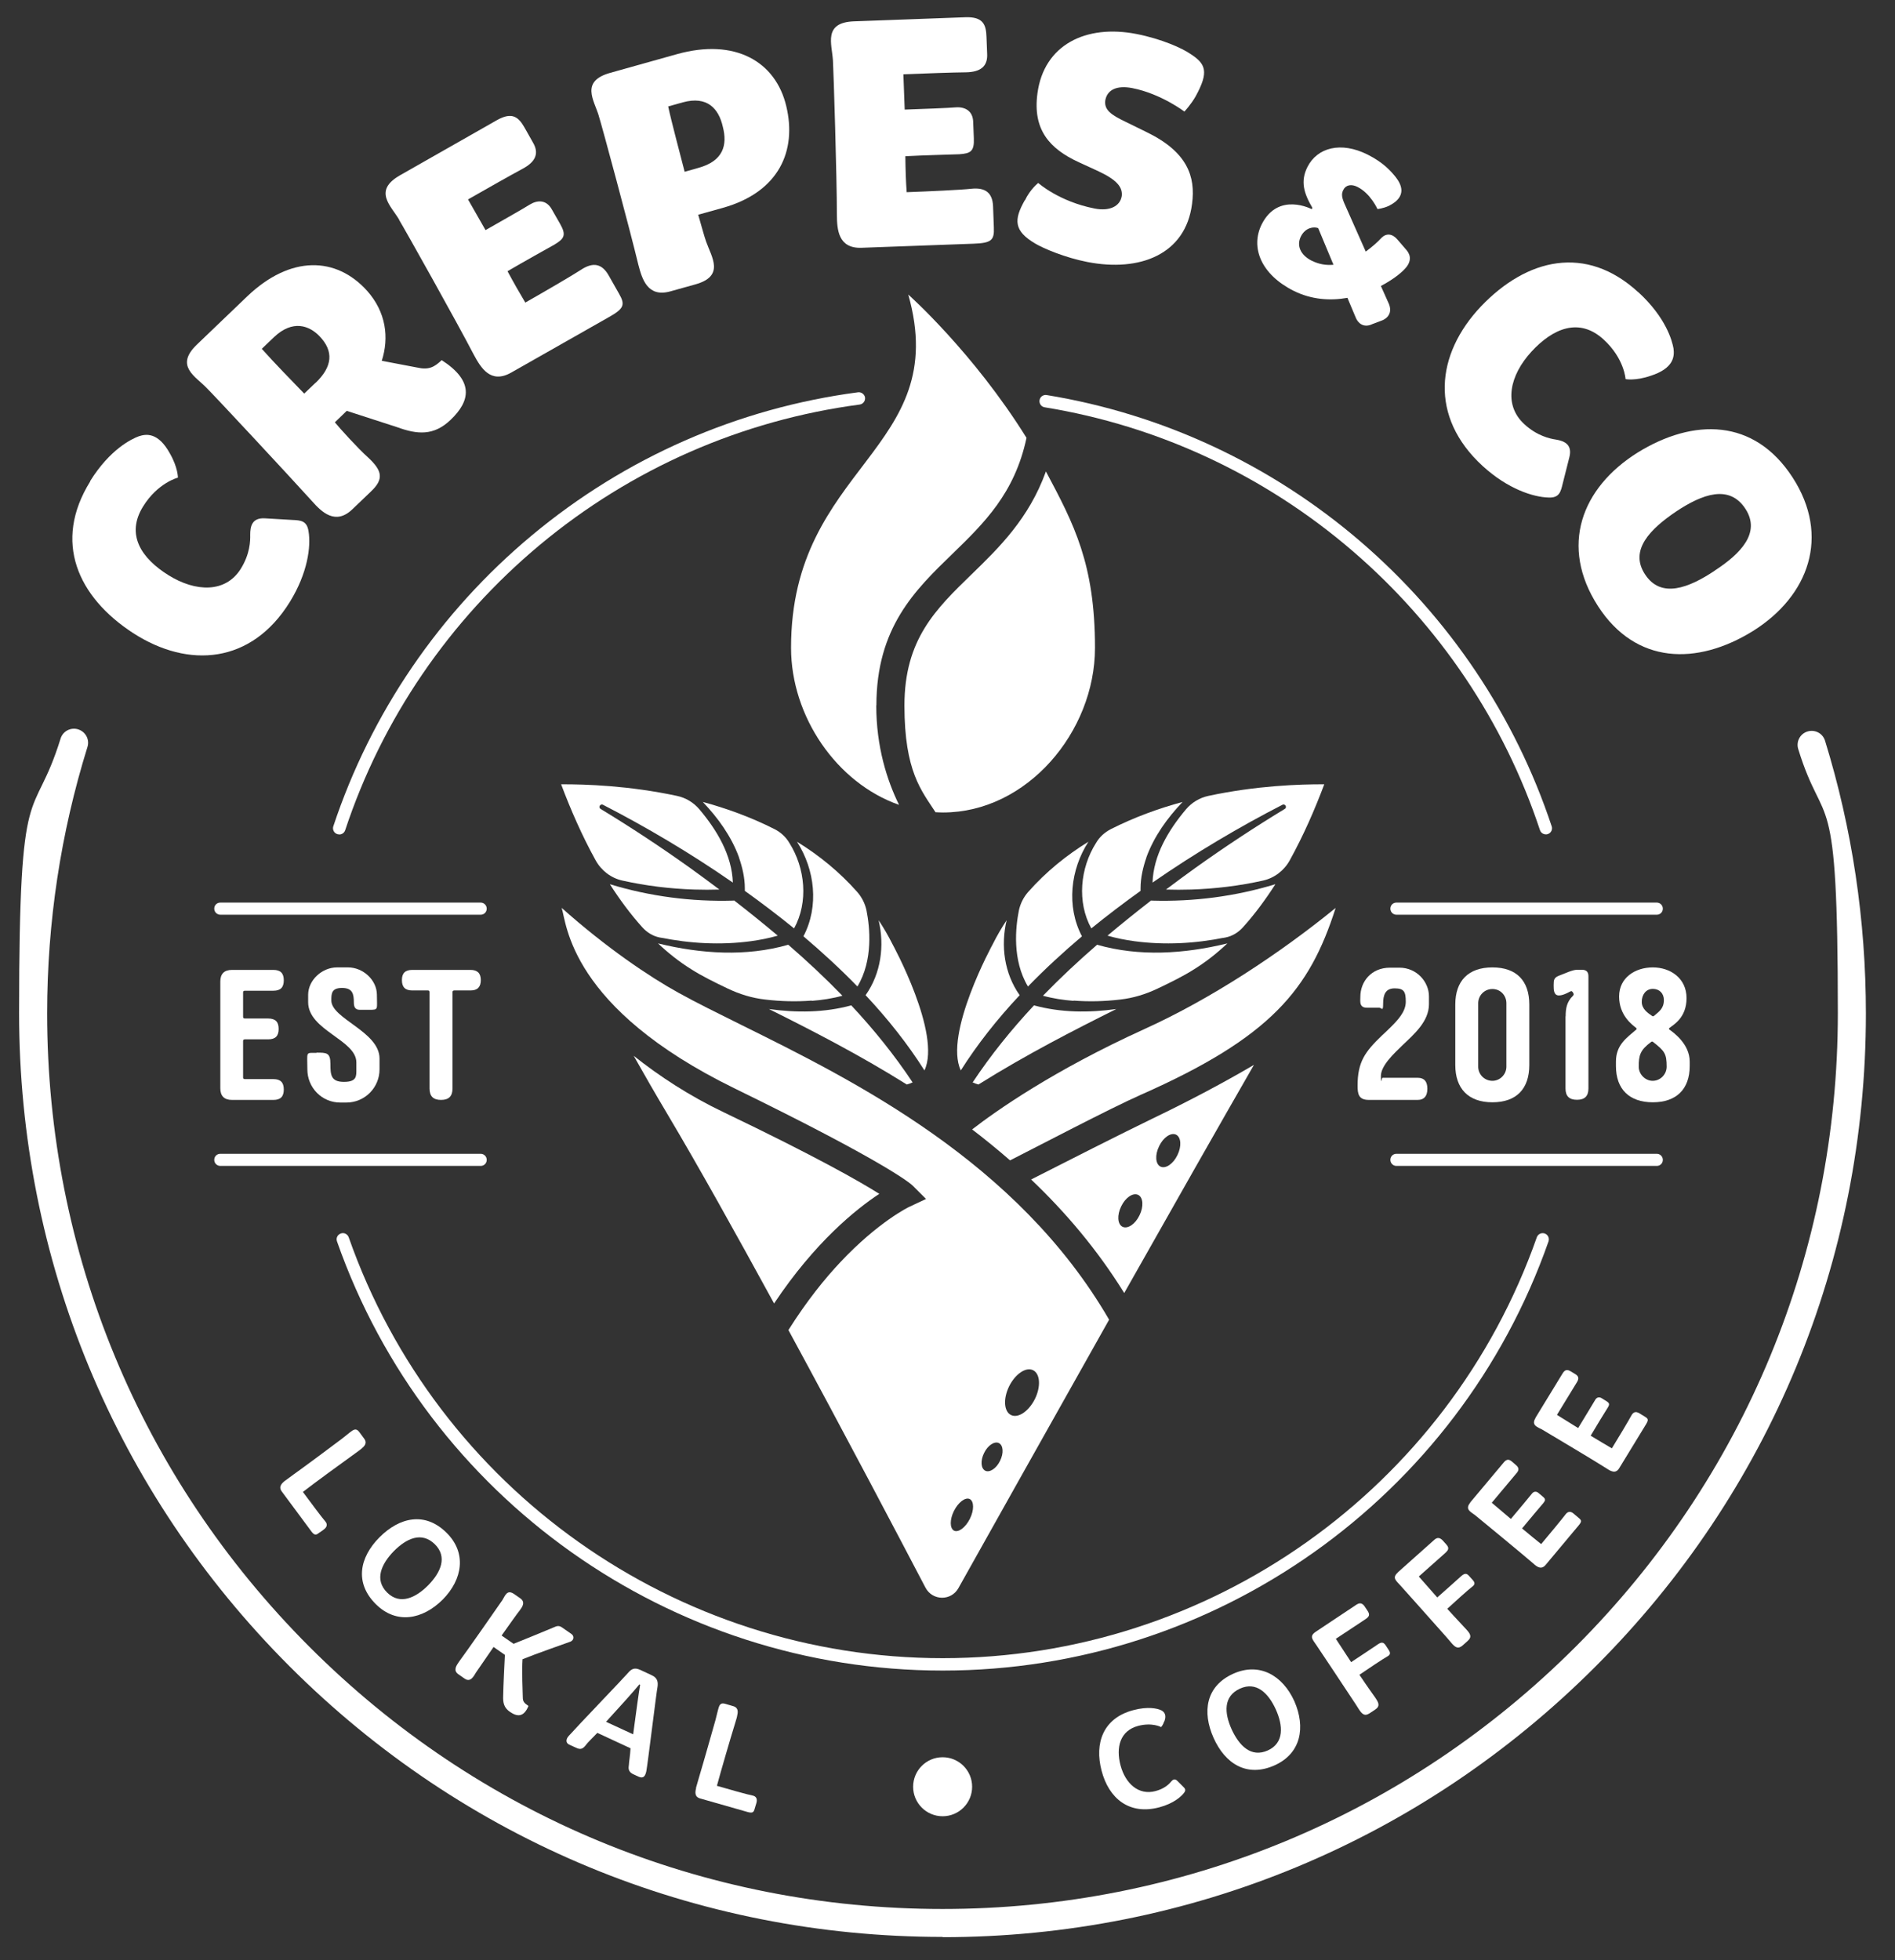 <svg xmlns="http://www.w3.org/2000/svg" viewBox="0 0 1439 1488"><rect x="0" y="0" width="1439" height="1488" fill="#333333" stroke="none"/><defs><style> .cls-1 { fill: #fff; } </style></defs><g><g id="Layer_1"><g><path class="cls-1" d="M587.8,989.5c-28.9-52.9-57.7-104.6-80.5-142.9-9.7-16.3-18.4-31.4-26.1-45.1,19.5,15.5,42.2,30.4,68.4,42.9,70.1,33.6,103.2,52.5,118.1,61.9-17.6,11.6-48.8,36.6-79.8,83.1Z"></path><path class="cls-1" d="M1014.2,689.4c-19.8,61.8-48.9,98-148.1,141.8-23.3,10.3-80.1,40.1-99.1,49.7-9.4-8.2-19.1-16.1-28.8-23.5,18.1-14,61.5-44.7,131.1-76.3,50.4-22.9,102.1-57,144.9-91.8Z"></path><path class="cls-1" d="M874.9,849.3c28.5-13.7,54.3-27.4,77.3-40.9-25.5,44.3-61.9,108.4-98.5,173.2-20.4-32.9-44.5-61.3-70.7-86.2,23.3-11.9,71.4-36.2,91.9-46.1ZM893.1,861.4c-3.9-1.9-9.7,2-12.9,8.7-3.3,6.7-2.8,13.6,1,15.5,3.9,1.9,9.7-2,12.9-8.7,3.3-6.7,2.8-13.6-1-15.5ZM864.3,907.1c-3.9-1.9-9.7,2-12.9,8.7-3.3,6.7-2.8,13.6,1,15.5,3.9,1.9,9.7-2,12.9-8.7,3.3-6.7,2.8-13.6-1-15.5Z"></path><path class="cls-1" d="M842.3,1001.7h0c-47.2,83.8-92.9,165.4-114.5,203.9-5.5,9.9-19.7,9.7-25-.3-19.8-37.8-61.1-116.4-104.1-195.6,14-22.2,27.7-39.1,39.5-51.6,28.8-30.6,51.8-41.7,52-41.8l13-6.1-10.1-10.1c-1.8-1.8-20.9-18-135-73.7-125.8-61.4-127.7-125.4-131.6-137.2,33.6,30,66.5,52.2,88.6,64.4,13.5,7.5,29.2,15.2,47.3,24.2,86.5,42.8,210.2,104.1,279.8,224ZM758.5,1095.5c-3.3-1.6-8.4,1.7-11.2,7.5-2.9,5.8-2.5,11.8.9,13.5,3.3,1.6,8.4-1.7,11.2-7.5,2.9-5.8,2.5-11.8-.9-13.5ZM736.4,1138c-3.3-1.6-8.7,2.4-12,9-3.3,6.6-3.2,13.3.1,15,3.3,1.6,8.7-2.4,12-9,3.3-6.6,3.2-13.3-.1-15ZM784.5,1040.2c-5.4-2.7-13.5,2.8-18.2,12.2-4.6,9.4-4,19.1,1.4,21.8,5.4,2.7,13.5-2.8,18.2-12.2,4.6-9.4,4-19.1-1.4-21.8Z"></path><g><path class="cls-1" d="M68.4,365.3c15.1-24.3,31.6-32.1,37-34.1,5.7-1.9,14.8-3.1,23.7,13.2,6.1,10.7,6,18.2,6,18.2,0,0-15.2,3.8-26.4,21.8-13.4,21.5-1.3,39.5,19.3,52.3,20.4,12.7,43.3,13.7,54.9-5,7-11.3,7.2-21.1,7.1-25.7,0-6.1,1.1-13.2,11.4-12.5l20.4,1.2c6.3.3,11.3.4,12.5,8.7,1.9,11.4-.6,31.6-14.3,53.7-29,46.7-76.6,50.8-118.9,23.5-42-27.3-61.2-69.3-32.5-115.3Z"></path><path class="cls-1" d="M156.9,294.5c-8.4-8.8-24.4-16.6-7.4-32.9l38.2-36.6c32.9-31.4,67.6-30.3,91.1-4.2,14.3,16.1,16.8,35.4,11.1,53.1l26.8,5.1c9.1,2.1,13.3-.5,18.7-5.6,24.7,15.9,21.8,31,6.8,45.3-12.9,12.4-25.5,11.1-40.6,5.6l-38.3-12.4-9,8.7c3.7,4.6,17.8,20.1,25,26.5,11.4,10.5,12.1,16.8,2.3,26.1l-14,13.4c-12.9,12.4-23.4,2.1-30.8-6.3-19.2-21.2-73.9-79.9-80-85.9ZM239.7,290.6c12.7-12.2,14-23.9,2.9-35.4-7.7-8-20.3-12.8-34.6.8l-9.2,8.8c8,9.1,25.3,26.9,32.2,34l8.7-8.3Z"></path><path class="cls-1" d="M303.2,166.9c-6.3-10.7-20.1-22,.5-33.8l73.5-41.8c11.8-6.7,16.6-2.4,21.2,5.7l6.2,11c5.1,8.5,2,14.9-7.7,20.1-9.5,5.1-25.7,14.3-41.5,23.3l13.3,23.3c12.4-7.1,28.9-16.4,33.6-19.4,5.9-3.6,12.6-3.7,16.7,3.6l6.3,11c4.9,8.6,3.2,11.3-4.3,15.8-6.2,3.5-23.2,12.9-35.6,20.2,4.9,9.1,9.2,16.6,13.5,23.8,14.4-8.2,35.4-20.4,42.3-24.9,9.4-6.2,16-4.4,20.9,4.1l8,14.1c4.8,8.4,3.8,11.3-8,17.9l-74,42c-15.6,8.8-23-3.8-28.3-13.6-13.2-25.4-52.4-95.3-56.8-102.5Z"></path><path class="cls-1" d="M454.7,87.9c-3.6-11.9-14.2-26.2,8.7-32.6l50.7-14.2c44.1-12.3,75,5.6,83,39.6,8,33.5-5.2,65-48.2,77.1l-18.7,5.2c1.8,6.3,4.9,17.5,6,20.4,4.1,11.7,14.5,26.2-8.2,32.5l-19,5.3c-17.2,4.8-21.4-9.3-24.2-20-6.7-27.8-27.6-105.3-30.1-113.2ZM530.5,127.4c18.7-5.2,22-17.2,18.4-31.1-3.1-13.9-11.9-23.7-30.4-18.6l-11.1,3.1c2.3,10.9,8.9,35.6,12.5,49.6l10.6-3Z"></path><path class="cls-1" d="M632.5,45.9c-.7-12.4-7.7-28.8,16-29.7l84.5-3.1c13.5-.5,15.8,5.5,16.1,14.9l.5,12.6c.6,9.9-5.1,14.1-16.1,14.3-10.7.1-29.4.8-47.5,1.5l1,26.8c14.3-.5,33.2-1.2,38.8-1.7,6.9-.5,12.9,2.6,13.2,10.9l.5,12.6c.4,9.9-2.4,11.5-11.1,12.1-7.2.3-26.6.7-40.9,1.5.1,10.4.4,19,1,27.3,16.6-.6,40.8-1.7,49-2.6,11.2-1.2,16.2,3.5,16.6,13.3l.6,16.2c.4,9.6-1.9,11.7-15.4,12.2l-85,3.1c-17.9.7-18.7-14-18.8-25.1,0-28.6-2.5-108.8-3-117.1Z"></path><path class="cls-1" d="M778.3,152.1c4-8.5,10.1-13.2,10.1-13.2,0,0,15.7,14.1,42.8,19.4,11.3,2.2,19.3-1.6,20.6-9.4.8-6.8-3.6-12.3-17.9-19l-14.6-6.7c-22.5-10.3-35.2-24.9-31.5-52.3,4.9-36.9,36.8-52.6,75.2-45.1,19.3,3.8,34.8,10.9,40.6,14.9,12.3,7.8,14.5,13.9,4.3,32.5-3.6,6.3-8.5,11.5-8.5,11.5,0,0-17.7-13.5-39.5-17.8-11.8-2.3-19.2,1.2-20.6,9.4-.9,7.1,4.4,10.9,15.3,16.1l15.7,7.7c31.4,15.1,37.7,33.9,34.9,54.7-4.9,38.5-39.8,51.8-79.4,44.1-17.1-3.3-33.6-10.4-39.5-13.9-16.6-9.7-16.5-18.2-8.1-33Z"></path><path class="cls-1" d="M996.1,158.7l.5-.9c-6.4-10.9-9.3-20-3.8-31,7.4-14.7,25.3-19.7,45.8-9.4,12.3,6.2,17.9,12.9,21.3,17.1,4.1,5.3,9,14.6-5.1,21.7-4.4,2.1-8.8,2.5-8.8,2.5,0,0-5.3-11.9-15.2-16.8-4.5-2.3-8.8-1.6-10.7,2.2-1.7,3.3-1.3,5.9,1.6,12.2l15.4,34.7c5-3.7,9.2-7.4,12-10.5,3.7-3.6,8.2-3.2,12.1,1.4l6.9,8c3.4,4,3.7,9-1.4,14.3-3.3,3.6-9.7,8.5-18.1,12.9l5.4,12.1c3.4,6.6,1.2,11.5-4.1,13.9l-7.7,2.9c-7,3.4-11.2-1.1-12.7-4.9l-6.3-15c-13,2.3-27.2,1.5-41-5.4-24.4-12.3-32.9-32.7-24.1-50.4,12.6-25,38-11.5,38-11.5ZM996.3,198c5.4,2.7,11,3.5,16.3,3l-11.6-27.8c-3.3-1.3-9.7-.5-13.1,6.2-3.5,6.9-.5,14.2,8.3,18.6Z"></path><path class="cls-1" d="M1244.1,221.8c21.1,19.4,25.7,37,26.7,42.7.8,5.9.4,15.1-17.4,20.8-11.7,4-19,2.5-19,2.5,0,0-.9-15.6-16.6-30-18.6-17.1-38.6-8.6-55,9.3-16.2,17.7-21.5,40-5.3,54.9,9.8,9,19.4,11,24,11.7,6,1,12.8,3.5,10.2,13.5l-5,19.8c-1.5,6.2-2.5,11.1-10.8,10.7-11.5-.3-30.9-6.4-50.1-24-40.5-37.2-35.7-84.7-1.1-121.2,34.6-36.2,79.5-47.3,119.4-10.6Z"></path><path class="cls-1" d="M1361.2,362.4c28.9,44.6,12.4,90-30,116.6-42.6,26.4-89.1,25.4-117.7-18.8-29.4-45.5-12.7-89.8,30-116.6,42.4-26.2,88.5-26.2,117.7,18.8ZM1301.9,433.3c20.2-13.1,35.2-28.9,23.6-46.9-12.2-18.9-32.7-11.4-52.7,1.9-19.5,13.2-35.7,29.2-23.7,47.6,12.2,18.9,33.5,10.3,52.9-2.6Z"></path></g><g><path class="cls-1" d="M216.3,1124.2l6.7-4.9c10.5-7.5,28.8-21.2,36.4-26.9,2.7-2,5.1-4.2,7.9-6.2,2-1.3,3.6-1.7,5.6,1l3.6,4.9c2.7,3.6,0,6-2.3,7.9-.6.6-2.4,1.8-4.7,3.5-9.1,6.5-31.3,22.7-39.5,29.1,4.9,6.6,14.7,19.8,16.8,22.1,2.2,2.4,1.5,4.6-.9,6.4-1.2.9-2.4,1.8-3.7,2.6-2.2,1.8-3.5,1.9-5.8-1.2l-22.4-30.2c-2.7-3.6-.1-6.2,2.3-8.1Z"></path><path class="cls-1" d="M285.5,1217.9c-16.3-16.1-12.7-35.4,2.7-50.9,15.2-15.2,34.5-19.6,50.8-3.5,15.5,15.2,12.4,35.4-2.8,50.8-15.4,15.3-35.2,18.9-50.7,3.6ZM330.2,1172.3c-10-9.8-21.5-4.5-31.2,5.3-9.4,9.7-14.9,21.6-5,31.4,9.8,9.7,21.8,3.9,31.2-5.6,9.6-9.8,14.7-21.5,5-31.1Z"></path><path class="cls-1" d="M401.3,1295.1c-3.6,8.7-8.6,8.2-14,4.5-4.5-3.1-5.5-6.7-5.2-12.5.1-6.9,1-25.3,1.3-30.8l-8.6-6c-6.3,9.1-12.1,17.5-13.3,19.3-1.9,3.2-4.3,7.8-8.7,4.7l-4.6-3.2c-4.3-2.9-1.7-6.6.2-9.4,5.2-6.9,31.7-44.9,33.1-47,2-3.1,3.4-8.4,8.9-4.6l4.6,3.2c4.2,2.9,1.7,6.5-.3,9.2-1.4,1.6-7.3,10-13.8,19.1l9.1,6.3c5.7-2.3,25.7-10.4,30.5-12.5,2.2-1,3.9-1.6,6.2,0l7.2,5c2.3,1.6,2,4.6-.6,5.8-5.4,2-26.3,9.2-36.5,13.4-.6,8.6.1,25.5.2,28.8,0,3.5,1.2,4.5,4.1,6.5Z"></path><path class="cls-1" d="M486,1267.6l9,4.2c4.3,2,4.8,5,4.3,8.8-.8,3.7-7.4,58.2-8.5,64-.8,3.7-2.2,5.8-5.8,4.2l-4.1-1.9c-4.7-2.2-3.4-5.5-3.3-7.5,0-1.8.9-6.4,1.2-12.2l-25.2-11.7c-4.2,4.3-7.4,7.5-8.2,8.6-2.3,3.1-4,4.5-7.5,2.9l-5.7-2.6c-2.7-1.3-2.6-4.1-.3-6.6,6.2-7,42.3-44.6,44.9-47.7,2.4-2.8,4.7-4.6,9.4-2.4ZM460.2,1307.1l20.6,9.5c2-15.1,4.4-32.7,5.3-37.6l-.6-.3c-3.3,4.2-15.2,17.4-25.2,28.3Z"></path><path class="cls-1" d="M528.5,1357.3l2.3-8c3.7-12.3,9.9-34.4,12.5-43.5.9-3.3,1.5-6.4,2.5-9.7.8-2.3,1.8-3.6,5.1-2.6l5.8,1.7c4.3,1.2,3.7,4.7,3,7.7-.1.9-.8,2.9-1.6,5.7-3.3,10.6-11,37-13.7,47.1,7.9,2.3,23.7,6.8,26.8,7.3,3.2.6,4,2.7,3.2,5.7-.4,1.5-.8,2.8-1.3,4.3-.7,2.8-1.6,3.6-5.3,2.6l-36.1-10.3c-4.3-1.2-3.9-4.8-3.1-7.8Z"></path><path class="cls-1" d="M884.1,1306.7c-1,3.1-2.4,4.4-2.4,4.4,0,0-6.7-3.7-17.4-.9-13.9,3.7-17,16.4-13.4,30,3.7,13.8,13.7,22.9,26.5,19.5,6.5-1.7,10-4.9,11.8-7.1,1.3-1.5,2.8-2.8,5-.5l4.1,4.1c1.4,1.3,2.5,2.5,1,4.6-2.2,3-8,8.3-18.9,11.2-22.9,6.1-38.4-6.7-43.9-27.8-5.5-21,1.2-39.8,23.9-45.9,11.5-3.1,18.4-1.2,20.8-.2,2.1.8,5.1,2.9,3,8.7Z"></path><path class="cls-1" d="M968,1340.1c-20.9,9.4-37.6-.9-46.5-20.9-8.7-19.6-5.9-39.2,15-48.6,19.8-8.9,37.5,1.2,46.4,20.9,8.7,19.9,5,39.6-14.9,48.6ZM941.6,1281.9c-12.7,5.8-12,18.4-6.3,31,5.7,12.3,14.7,21.7,27.5,15.9,12.5-5.7,11.5-18.9,6-31.1-5.7-12.5-14.8-21.4-27.2-15.8Z"></path><path class="cls-1" d="M999.2,1238.7l30.8-20.5c2.8-1.9,4.8-1,6.4,1.5l2.2,3.3c2,3.1.9,4.5-2,6.4l-22.2,14.7,11.6,17.7c4.3-2.7,15.5-10.3,20.3-13.5,2.7-1.8,4.2-1.8,5.9.7l2.3,3.5c1.6,2.4,1.3,3.7-1,5-2.8,1.5-15.4,9.9-21.2,13.9,5.8,8.7,10.7,15.4,12.2,17.6,2.3,3.5,3.8,6.1-.2,8.8l-4.2,2.8c-3.9,2.6-5.8.6-8.2-3-.7-1-1.8-3-3.4-5.3-8.6-13.1-27.5-41.4-28.8-43.3-3-4.5-5.7-6.8-.5-10.3Z"></path><path class="cls-1" d="M1061.5,1193.6l27.6-24.6c2.5-2.3,4.6-1.6,6.6.6l2.6,2.9c2.5,2.8,1.5,4.3-1,6.6l-19.9,17.7,14,15.9c3.9-3.3,13.9-12.4,18.2-16.2,2.4-2.1,4-2.4,5.9-.2l2.8,3.1c1.9,2.1,1.8,3.5-.3,5.1-2.6,1.9-13.8,12-19,16.8,7,7.8,12.8,13.7,14.5,15.7,2.8,3.1,4.6,5.5,1,8.7l-3.8,3.4c-3.5,3.1-5.7,1.4-8.5-1.8-.8-.9-2.2-2.7-4.1-4.8-10.4-11.8-33.1-37.1-34.6-38.8-3.6-4-6.6-5.9-1.9-10.1Z"></path><path class="cls-1" d="M1116.5,1140.5l25.4-30.3c2.5-3,4.3-2.3,6.5-.4l2.9,2.5c2.3,2,2.3,3.9.1,6.3l-18.6,22.2,14.5,12.3c5.2-6.2,14.3-17,15.9-19.1,1.2-1.6,3.1-2.3,5.1-.6l3.3,2.8c2.2,1.8,2,2.8.4,4.8-2,2.4-10.9,12.8-16.2,19.3,5.4,4.6,10.1,8.3,14.5,11.9,5.4-6.4,16.4-19.7,18.4-22.4,1.9-2.6,4-2.7,6.3-.7l3.9,3.3c2.2,1.8,2.3,2.7-.2,5.7l-25.1,30c-3.3,3.9-6.8,1.1-9.3-1.2-6.5-5.7-42.2-35.1-44.2-36.7-2.9-2.3-8-4.2-3.7-9.4Z"></path><path class="cls-1" d="M1166,1076.3l20.6-33.7c2-3.3,3.9-2.9,6.4-1.4l3.3,2c2.6,1.6,2.8,3.5,1.1,6.2l-15.1,24.7,16.1,10c4.2-7,11.6-19,12.9-21.3.9-1.7,2.7-2.7,4.9-1.4l3.7,2.3c2.4,1.5,2.4,2.5,1.1,4.7-1.7,2.7-8.9,14.3-13.1,21.5,6,3.7,11.2,6.7,16.1,9.6,4.4-7.1,13.3-22,14.8-24.9,1.5-2.8,3.5-3.3,6.1-1.7l4.4,2.7c2.4,1.5,2.6,2.4.6,5.7l-20.4,33.4c-2.6,4.3-6.5,2.1-9.3.2-7.2-4.7-47-28.4-49.2-29.7-3.2-1.8-8.5-3-5-8.7Z"></path></g><path class="cls-1" d="M715.8,1470.4c-187.3,0-363.4-72.9-495.9-205.4C87.5,1132.6,14.5,956.5,14.5,769.2s10.6-141.3,31.5-208.5c1.7-5.6,7.7-8.8,13.4-7,5.6,1.8,8.8,7.7,7,13.4-20.3,65.2-30.6,133.2-30.6,202.2,0,181.6,70.7,352.3,199.1,480.8s299.2,199.1,480.8,199.1,352.3-70.7,480.8-199.1c128.4-128.4,199.1-299.2,199.1-480.8s-10.1-135.9-30.1-200.7c-1.7-5.6,1.4-11.6,7.1-13.3,5.6-1.7,11.6,1.4,13.3,7.1,20.6,66.8,31,136.4,31,207,0,187.3-72.9,363.4-205.4,495.8-132.4,132.4-308.5,205.4-495.8,205.4Z"></path><g><path class="cls-1" d="M167.3,745.1c0-5.8,3-8.8,8.8-8.8h31.5c5.4,0,7.9,2.5,7.9,7.9s-2.5,7.9-7.9,7.9h-21.6c-.9,0-1.4.4-1.4,1.3v18.5c0,.9.5,1.3,1.4,1.3h17.7c5.4,0,7.9,2.5,7.9,7.9s-2.5,7.9-7.9,7.9h-17.7c-.9,0-1.4.4-1.4,1.3v27.6c0,.9.5,1.3,1.4,1.3h21.6c5.4,0,7.9,2.5,7.9,7.9s-2.5,7.9-7.9,7.9h-31.5c-5.8,0-8.8-3-8.8-8.8v-81.2Z"></path><path class="cls-1" d="M240.4,799.1c7.6,0,10.5,0,10.5,8.5s.4,13.7,10.3,13.7,9.4-4.5,9.4-9.6v-5.2c0-17.1-36.6-24.3-36.6-45.7v-5.6c0-11.1,10.5-20.8,21.9-20.8h8.4c11.4,0,21.9,9.6,21.9,20.8s1.4,11.4-5.7,11.4h-7.3c-3.6,0-4.5-2.4-4.5-5.5,0-6.5-.9-11.1-9-11.1s-8.1,4.5-8.1,9.5c0,13.9,36.6,23.6,36.6,44.1v8.2c0,13.8-11.1,25.2-25.2,25.2h-4.6c-14.1,0-25-11.4-25-25.2s-1.6-12.5,7-12.5Z"></path><path class="cls-1" d="M326.2,753.2c0-.9-.4-1.3-1.3-1.3h-11.8c-5.4,0-7.9-2.5-7.9-7.9s2.7-7.7,7.9-7.7h44.2c5.2,0,7.8,2.5,7.8,7.7s-2.4,7.9-7.8,7.9h-12.3c-.9,0-1.4.4-1.4,1.3v73.2c0,5.8-2.8,8.6-8.7,8.6s-8.7-2.8-8.7-8.6v-73.2Z"></path></g><path class="cls-1" d="M365,694.4h-197.7c-2.5,0-4.6-2-4.6-4.6s2-4.6,4.6-4.6h197.7c2.5,0,4.6,2,4.6,4.6s-2,4.6-4.6,4.6Z"></path><path class="cls-1" d="M365,885.1h-197.7c-2.5,0-4.6-2-4.6-4.6s2-4.6,4.6-4.6h197.7c2.5,0,4.6,2,4.6,4.6s-2,4.6-4.6,4.6Z"></path><g><path class="cls-1" d="M1030.9,824.2c0-18.1,5.7-25.8,18.4-38,2.3-2.1,4.6-4.3,6.7-6.4,5.2-5.2,11.5-11.6,11.5-19.3s-1.3-10.2-8.5-10.2-8.7,5.3-8.7,11.7-1.1,3-3,3h-9.4c-3,0-4.3-1.3-4.8-3.3-.3-2.2-.1-2.8-.1-5,0-11.3,8.1-22.1,22.6-22.1h7c13.3,0,22.5,10.8,22.5,21.8v5.9c0,13.1-11.2,22.7-19.9,31-6.9,6.7-16.6,15.7-16.6,23.6s.4,1.3,1.3,1.3h26.7c4.9,0,7.3,2.8,7.3,8.3s-2.4,8.5-7.3,8.5h-37.2c-7.8,0-8.5-4.7-8.5-10.8Z"></path><path class="cls-1" d="M1105.1,762.6c0-18,9.9-28.2,28.2-28.2s28,10.2,28,28.2v45.9c0,18-9.7,28.3-28,28.3s-28.2-10.4-28.2-28.3v-45.9ZM1133.3,820.5c5.8,0,10.6-4.9,10.6-10.7v-48.2c0-5.9-4.5-10.8-10.6-10.8s-10.8,4.9-10.8,10.8v48.2c0,5.9,4.8,10.7,10.8,10.7Z"></path><path class="cls-1" d="M1188.9,771.6c0-6.2.9-11.1,5.5-15.6.3-.3.6-.7.6-1.2,0-.7-1-2.4-1.8-2.4s-5.5,3.3-9.4,3.3-4-4.3-4-7v-1c0-3.7.2-5.5,4-7,5.1-1.9,10.3-4.5,13.8-4.5h3.7c3.3,0,4.9,1.6,4.9,4.9v85.2c0,5.8-2.8,8.6-8.7,8.6s-8.7-2.8-8.7-8.6v-54.8Z"></path><path class="cls-1" d="M1283.1,805.9v3.4c0,17.7-10.3,27.5-28,27.5s-28-9.8-28-27.5v-3.4c0-12.5,7.8-17.8,15.4-24.3.4-.4.4-.7,0-1.2-3-2.4-13-9.5-13-23.9s12.3-22.1,25.6-22.1,25.6,8.2,25.6,23.3-10,20.2-13,22.7c-.4.4-.6.7,0,1.2,3.3,2.4,15.4,11,15.4,24.3ZM1244.4,809.8c0,5.6,4.8,10.7,10.6,10.7s10.6-4.9,10.6-10.7c0-9.9-1.5-11.9-10.3-18.8-.4-.4-1-.4-1.5,0-8.4,6.2-9.4,10.2-9.4,18.8ZM1263.5,759.2c0-5-3.3-8.5-8.4-8.5s-8.4,4.3-8.4,9.8,4.6,8.5,7.8,10.7c.4.4,1,.4,1.5,0,3.4-3,7.5-5.3,7.5-12Z"></path></g><path class="cls-1" d="M1258.1,694.4h-197.7c-2.5,0-4.6-2-4.6-4.6s2-4.6,4.6-4.6h197.7c2.5,0,4.6,2,4.6,4.6s-2,4.6-4.6,4.6Z"></path><path class="cls-1" d="M1258.1,885.1h-197.7c-2.5,0-4.6-2-4.6-4.6s2-4.6,4.6-4.6h197.7c2.5,0,4.6,2,4.6,4.6s-2,4.6-4.6,4.6Z"></path><path class="cls-1" d="M715.8,1268.2c-206.7,0-391.5-130.9-459.9-325.8-.9-2.5.4-5.1,2.9-6,2.4-.9,5.1.4,6,2.9,67.1,191.1,248.4,319.5,451.1,319.5s383.9-128.4,451.1-319.5c.9-2.5,3.5-3.7,6-2.9,2.5.9,3.7,3.5,2.9,6-68.4,194.9-253.3,325.8-459.9,325.8Z"></path><path class="cls-1" d="M1173.9,633.4c-2,0-3.8-1.2-4.5-3.2-27.2-82.1-76.5-155.4-142.5-212.1-66.6-57.2-147.4-94.9-233.6-108.9-2.6-.4-4.3-2.8-3.9-5.4.4-2.6,2.8-4.3,5.4-3.9,88,14.4,170.3,52.8,238.2,111.1,67.3,57.8,117.5,132.6,145.3,216.3.8,2.5-.5,5.1-3,5.9-.5.2-1,.2-1.5.2Z"></path><path class="cls-1" d="M257.6,633.4c-.5,0-1,0-1.5-.2-2.5-.8-3.8-3.5-3-5.9,28.6-86.1,80.7-162.5,150.8-220.9,70.9-59.1,156.5-96.6,247.7-108.6,2.5-.3,4.9,1.5,5.3,4,.3,2.6-1.5,4.9-4,5.3-89.4,11.8-173.4,48.6-242.9,106.5-68.7,57.3-119.9,132.2-147.9,216.7-.7,2-2.5,3.2-4.5,3.2Z"></path><circle class="cls-1" cx="715.8" cy="1356.4" r="22.4"></circle><g><path class="cls-1" d="M665.5,535.6c0-59.2,29.3-87.6,57.6-115,24.2-23.5,47.4-46,56.4-88.2-40.5-65.1-89.8-108.8-89.8-108.8,33.6,118.4-89.1,129.7-89,268.2,0,52.1,34.6,102.6,82,119.2-9.2-18.7-17.3-44.2-17.3-75.5Z"></path><path class="cls-1" d="M794.2,358c-12.9,35.7-35.5,57.7-56.3,77.9-27.4,26.6-51.1,49.5-51.1,99.7s13.1,64.8,23.6,81c1.9.1,3.8.2,5.7.2,63.7,0,115.4-61.2,115.4-125s-16-93.9-37.2-133.8Z"></path></g><g><path class="cls-1" d="M657.3,755.5c17,18.1,32.1,37.2,44.7,57.1,13.1-27.7-24.3-95.9-24.3-95.9h0c-3.2-6.4-6.7-12.4-10.5-18.1,4.6,19.3,1.8,40.4-9.9,56.9Z"></path><path class="cls-1" d="M561.1,650.8c2.6,7.5,4.5,15.5,4.5,23.5,0,.7,0,1.3,0,2,12.7,9.1,25.2,18.6,37.4,28.5,11-20,8.5-45.8-3.6-64.9,0,0,0,0,0,0-2.6-4.5-6.6-8.1-11.3-10.5-17.8-9-36.3-15.7-54.4-20.6,11.6,12.2,21.6,26,27.5,42.1Z"></path><path class="cls-1" d="M616.4,759.8c7.7-.6,15.8-1.8,23.3-3.9-13.1-13.5-26.8-26.3-41.1-38.7-32.1,9.2-66.3,6.9-98.4-.9-.2,0-.4-.1-.6-.2,7.8,7.4,16.3,14.1,25.3,19.7,8,5.1,17.3,9.7,27.6,14.6,9,4.3,18.6,7.3,28.6,8.4,11.7,1.4,23.6,1.7,35.4.8Z"></path><path class="cls-1" d="M463.2,671.4c7.4,11.5,15.5,22.5,24.5,32.5,3.5,3.9,8.1,6.8,13.3,7.8s.2,0,.3,0c22.6,4.6,46,5.9,68.9,2.8,6.7-.9,13.8-2.3,20.4-4.2-10.8-9.1-21.9-18-33.1-26.7-.2,0-.5.1-.8.1-31.6.9-63.2-3.2-93.4-12.4Z"></path><path class="cls-1" d="M646.5,763.2c-20.5,5.6-41.7,5.7-62.6,2.8,32.1,16,68.3,34.5,104.7,57.3,1.6-.4,3.1-1,4.4-1.6-13.8-20.8-29.5-40.2-46.5-58.4Z"></path><path class="cls-1" d="M651.1,748.9c12.1-20.1,9.4-45.1,6.9-57.7-1.1-5.2-3.5-10-7-14-13.6-15.4-29.2-28-45.8-38.2,13.6,21.1,16.9,49,4.9,71.8,14.4,12.2,28.2,24.9,41.1,38.2Z"></path><path class="cls-1" d="M527.3,675.3c6.3.2,12.7.2,19,0-7.4-5.6-14.9-11.1-22.4-16.5-22-15.7-44.7-30.7-67.8-44.7-.9-.5-1.2-1.6-.6-2.5.5-.8,1.5-1.1,2.3-.7,32.1,16.5,66,36.4,98.7,59.1-.7-20.7-11.9-39.6-25.4-55.6-4.4-5.2-10.4-8.8-17-10.2-36.5-7.8-69.3-8.9-88-8.8,7.1,18.9,15.7,38.7,26.2,57.7,4.3,7.8,11.7,13.5,20.4,15.4,17.9,4,36.2,6.2,54.6,6.8Z"></path></g><g><path class="cls-1" d="M774.3,755.5c-17,18.1-32.1,37.2-44.7,57.1-13.1-27.7,24.3-95.9,24.3-95.9h0c3.2-6.4,6.7-12.4,10.5-18.1-4.6,19.3-1.8,40.4,9.9,56.9Z"></path><path class="cls-1" d="M870.6,650.8c-2.6,7.5-4.5,15.5-4.5,23.5,0,.7,0,1.3,0,2-12.7,9.1-25.2,18.6-37.4,28.5-11-20-8.5-45.8,3.6-64.9,0,0,0,0,0,0,2.6-4.5,6.6-8.1,11.3-10.5,17.8-9,36.3-15.7,54.4-20.6-11.6,12.2-21.6,26-27.5,42.1Z"></path><path class="cls-1" d="M815.3,759.8c-7.7-.6-15.8-1.8-23.3-3.9,13.1-13.5,26.8-26.3,41.1-38.7,32.1,9.2,66.3,6.9,98.4-.9.2,0,.4-.1.6-.2-7.8,7.4-16.3,14.1-25.3,19.7-8,5.1-17.3,9.7-27.6,14.6-9,4.3-18.6,7.3-28.6,8.4-11.7,1.4-23.6,1.7-35.4.8Z"></path><path class="cls-1" d="M968.4,671.4c-7.4,11.5-15.5,22.5-24.5,32.5-3.5,3.9-8.1,6.8-13.3,7.8s-.2,0-.3,0c-22.6,4.6-46,5.9-68.9,2.8-6.7-.9-13.8-2.3-20.4-4.2,10.8-9.1,21.9-18,33.1-26.7.2,0,.5.1.8.1,31.6.9,63.2-3.2,93.4-12.4Z"></path><path class="cls-1" d="M785.1,763.2c20.5,5.6,41.7,5.7,62.6,2.8-32.1,16-68.3,34.5-104.7,57.3-1.6-.4-3.1-1-4.4-1.6,13.8-20.8,29.5-40.2,46.5-58.4Z"></path><path class="cls-1" d="M780.6,748.9c-12.1-20.1-9.4-45.1-6.9-57.7,1.1-5.2,3.5-10,7-14,13.6-15.4,29.2-28,45.8-38.2-13.6,21.1-16.9,49-4.9,71.8-14.4,12.2-28.2,24.9-41.1,38.2Z"></path><path class="cls-1" d="M904.4,675.3c-6.3.2-12.7.2-19,0,7.4-5.6,14.9-11.1,22.4-16.5,22-15.7,44.7-30.7,67.8-44.7.9-.5,1.2-1.6.6-2.5-.5-.8-1.5-1.1-2.3-.7-32.1,16.5-66,36.4-98.7,59.1.7-20.7,11.9-39.6,25.4-55.6,4.4-5.2,10.4-8.8,17-10.2,36.5-7.8,69.3-8.9,88-8.8-7.1,18.9-15.7,38.7-26.2,57.7-4.3,7.8-11.7,13.5-20.4,15.4-17.9,4-36.2,6.2-54.6,6.8Z"></path></g></g></g></g></svg>